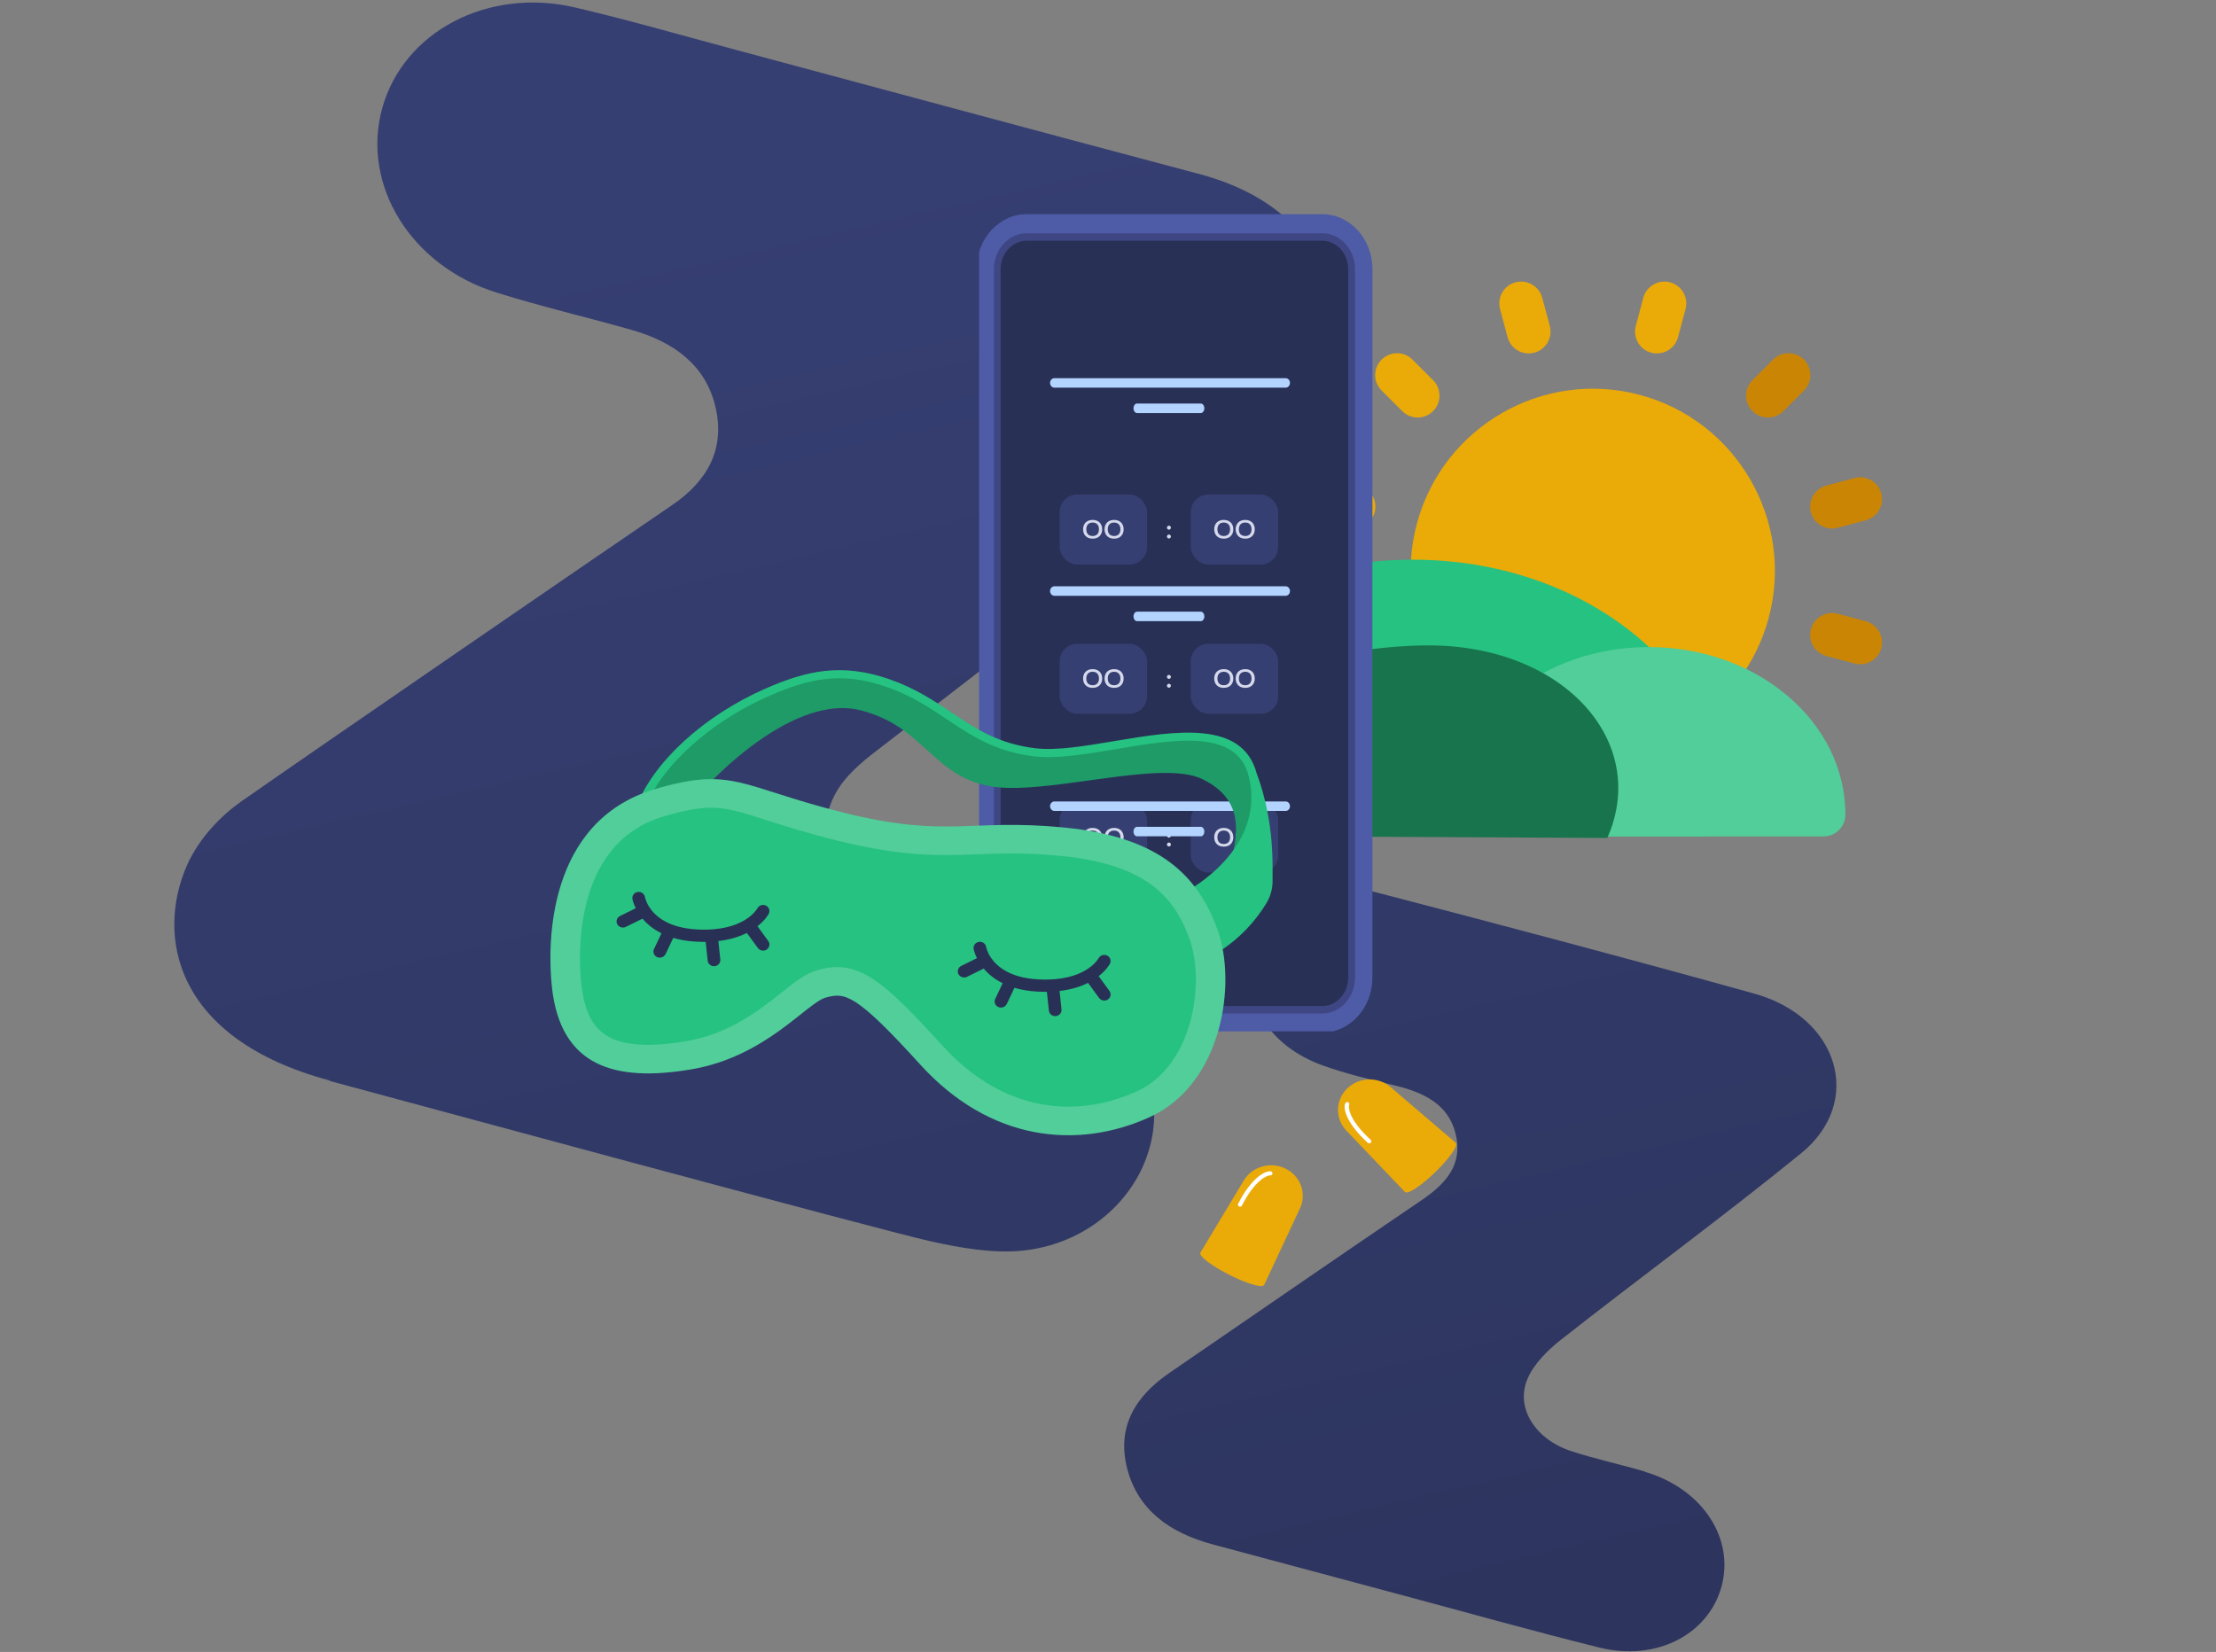 <svg width="507" height="378" viewBox="0 0 507 378" fill="none" xmlns="http://www.w3.org/2000/svg">
<rect x="0" y="0" width="507" height="378" fill="#808080" stroke="none"/>
<path d="M75.362 247.325C87.833 250.666 201.665 281.575 213.162 284.095C219.872 285.587 227.108 286.813 233.756 286.199C250.753 284.537 263.384 271.361 264.047 256.151C264.75 239.728 253.553 225.263 235.477 219.706C225.749 216.743 215.738 214.621 206.089 211.577C191.236 206.935 184.328 191.326 192.161 179.922C194.585 176.393 198.26 173.505 201.83 170.793C231.742 147.675 261.748 124.632 291.766 101.543C303.435 92.593 308.675 81.105 304.678 66.939C300.614 52.602 289.755 43.884 274.141 39.751C238.56 30.319 203.031 20.697 167.476 11.17C155.536 7.971 143.66 4.534 131.671 1.729C111.605 -2.985 92.316 7.234 87.456 24.735C82.597 42.235 93.941 60.816 113.625 66.956C123.805 70.142 134.189 72.568 144.446 75.469C154.225 78.243 161.438 83.589 163.679 93.056C165.935 102.679 161.988 109.978 153.777 115.574C136.173 127.57 72.539 171.257 55.109 183.453C50.906 186.403 45.667 191.521 42.809 197.94C35.633 214.106 39.886 237.717 75.388 247.23L75.362 247.325Z" fill="url(#paint0_linear_2764_2767)"/>
<path d="M376.395 336.75C370.808 335.1 365.107 333.878 359.611 332.1C351.235 329.397 346.582 322.138 349.529 315.386C351.002 312.01 354.093 308.966 357.124 306.568C375.353 292.242 394.103 278.515 412.064 263.914C426.535 252.149 420.752 232.765 401.38 227.371C372.695 219.379 343.907 211.767 315.094 204.25C301.802 200.79 290.243 206.356 286.957 217.347C283.632 228.482 289.949 239.295 302.776 243.853C308.021 245.717 313.472 247.025 318.87 248.319C325.607 249.92 331.324 252.573 333.021 259.397C334.774 266.44 330.877 270.797 325.241 274.637C305.915 287.751 286.723 301.003 267.491 314.194C259.609 319.623 255.448 326.661 257.914 336.137C260.393 345.565 267.644 350.769 277.514 353.414C291.789 357.239 306.064 361.064 320.339 364.889C335.516 368.955 350.696 373.226 365.949 377.008C378.908 380.225 390.804 374.037 393.84 363.131C396.94 351.988 389.453 340.657 376.382 336.798L376.395 336.75Z" fill="url(#paint1_linear_2764_2767)"/>
<g clip-path="url(#clip0_2764_2767)">
<path d="M353.632 170.857C331.44 164.91 318.223 142.018 324.169 119.826C330.116 97.633 353.008 84.416 375.2 90.363C397.393 96.309 410.609 119.201 404.663 141.394C398.717 163.586 375.824 176.803 353.632 170.857Z" fill="#EAAA08"/>
<path d="M377.788 80.704C375.121 79.989 373.538 77.248 374.253 74.58L375.978 68.141C376.693 65.473 379.434 63.89 382.102 64.605C384.77 65.32 386.352 68.061 385.638 70.729L383.912 77.168C383.197 79.836 380.456 81.418 377.788 80.704Z" fill="#EAAA08"/>
<path d="M348.461 80.706C346.79 80.258 345.4 78.958 344.921 77.168L343.195 70.728C342.48 68.061 344.063 65.319 346.73 64.605C349.398 63.89 352.139 65.473 352.853 68.14L354.579 74.579C355.294 77.247 353.711 79.989 351.044 80.704C350.165 80.939 349.279 80.925 348.461 80.706Z" fill="#EAAA08"/>
<path d="M323.048 95.37C322.229 95.151 321.454 94.719 320.812 94.076L316.097 89.361C314.145 87.409 314.145 84.244 316.097 82.291C318.049 80.338 321.216 80.338 323.167 82.291L327.883 87.006C329.835 88.958 329.834 92.123 327.882 94.076C326.573 95.386 324.717 95.817 323.048 95.37Z" fill="#EAAA08"/>
<path d="M308.386 120.773L301.947 119.048C299.279 118.333 297.696 115.592 298.411 112.924C299.126 110.256 301.867 108.674 304.535 109.388L310.974 111.114C313.642 111.829 315.225 114.57 314.51 117.238C313.795 119.905 311.054 121.488 308.386 120.773Z" fill="#EAAA08"/>
<path d="M424.297 151.832L417.858 150.106C415.19 149.391 413.607 146.65 414.322 143.982C415.037 141.315 417.778 139.732 420.446 140.447L426.885 142.172C429.553 142.887 431.136 145.628 430.421 148.296C429.706 150.964 426.965 152.546 424.297 151.832Z" fill="#CA8504"/>
<path d="M417.862 120.776C416.193 120.328 414.801 119.027 414.322 117.238C413.607 114.57 415.191 111.829 417.857 111.115L424.297 109.389C426.964 108.674 429.706 110.256 430.421 112.924C431.135 115.592 429.553 118.333 426.885 119.047L420.446 120.772C419.568 121.009 418.681 120.995 417.862 120.776Z" fill="#CA8504"/>
<path d="M403.186 95.37C402.367 95.15 401.593 94.719 400.95 94.076C398.997 92.123 398.997 88.957 400.951 87.005L405.665 82.291C407.617 80.339 410.782 80.338 412.735 82.291C414.688 84.243 414.688 87.41 412.735 89.361L408.021 94.075C406.711 95.386 404.857 95.817 403.186 95.37Z" fill="#CA8504"/>
<path d="M389.867 191.398H256.534C253.772 191.398 251.534 189.16 251.534 186.398C251.534 170.602 259.135 155.822 272.936 144.781C286.411 134.002 304.262 128.064 323.2 128.064C342.139 128.064 359.989 134.002 373.465 144.781C387.265 155.822 394.867 170.602 394.867 186.398C394.867 189.16 392.629 191.398 389.867 191.398Z" fill="#26C281"/>
<path d="M417.2 191.398H337.2C334.439 191.398 332.2 189.16 332.2 186.398C332.2 175.984 337 166.249 345.715 158.986C354.167 151.943 365.349 148.064 377.2 148.064C389.052 148.064 400.234 151.943 408.686 158.986C417.401 166.249 422.2 175.984 422.2 186.398C422.2 189.16 419.962 191.398 417.2 191.398Z" fill="#51CE9A"/>
<path d="M367.735 191.744L284.382 191.332C273.813 191.298 265.253 188.089 265.266 184.163L252.236 167.052C267.315 157.832 304.374 147.608 326.975 147.679C357.953 147.775 377.445 169.852 367.735 191.744Z" fill="#17744D"/>
</g>
<g clip-path="url(#clip1_2764_2767)">
<path d="M314 223.676V61.616C314 54.653 308.864 49.009 302.529 49.009L234.893 49.009C228.558 49.009 223.422 54.653 223.422 61.616V223.676C223.422 230.639 228.558 236.283 234.893 236.283H302.529C308.864 236.283 314 230.639 314 223.676Z" fill="#4E5BA6"/>
<path d="M310.019 61.615V223.675C310.019 228.22 306.663 231.909 302.528 231.909H234.892C230.757 231.909 227.401 228.22 227.401 223.675V61.616C227.401 57.072 230.757 53.382 234.892 53.382L302.529 53.382C306.664 53.382 310.019 57.072 310.019 61.615Z" fill="#3E4784"/>
<path d="M308.466 61.613V223.675C308.466 224.806 308.204 225.869 307.74 226.796C307.108 228.068 306.094 229.091 304.875 229.674C304.695 229.759 304.509 229.838 304.319 229.906C303.752 230.103 303.151 230.211 302.528 230.211H234.891C234.387 230.211 233.898 230.143 233.43 230.007C233.27 229.962 233.111 229.911 232.951 229.849C230.615 228.972 228.933 226.535 228.933 223.675V61.613C228.933 58.011 231.603 55.077 234.881 55.077H302.518C305.795 55.077 308.465 58.011 308.465 61.613H308.466Z" fill="#293056"/>
<rect x="242.438" y="113.175" width="20" height="16" rx="4" fill="#363F72"/>
<path d="M249.987 123.252C249.536 123.252 249.148 123.164 248.821 122.988C248.495 122.808 248.244 122.559 248.068 122.24C247.892 121.917 247.804 121.541 247.804 121.112C247.804 120.683 247.892 120.309 248.068 119.99C248.244 119.668 248.495 119.418 248.821 119.242C249.148 119.063 249.536 118.973 249.987 118.973C250.438 118.973 250.825 119.063 251.148 119.242C251.474 119.418 251.725 119.668 251.901 119.99C252.077 120.309 252.165 120.683 252.165 121.112C252.165 121.541 252.077 121.917 251.901 122.24C251.725 122.559 251.474 122.808 251.148 122.988C250.825 123.164 250.438 123.252 249.987 123.252ZM249.987 122.652C250.446 122.652 250.801 122.518 251.054 122.251C251.307 121.979 251.434 121.6 251.434 121.112C251.434 120.625 251.307 120.247 251.054 119.979C250.801 119.708 250.446 119.572 249.987 119.572C249.529 119.572 249.171 119.708 248.915 119.979C248.662 120.247 248.535 120.625 248.535 121.112C248.535 121.6 248.662 121.979 248.915 122.251C249.171 122.518 249.529 122.652 249.987 122.652ZM254.896 123.252C254.445 123.252 254.057 123.164 253.73 122.988C253.404 122.808 253.153 122.559 252.977 122.24C252.801 121.917 252.713 121.541 252.713 121.112C252.713 120.683 252.801 120.309 252.977 119.99C253.153 119.668 253.404 119.418 253.73 119.242C254.057 119.063 254.445 118.973 254.896 118.973C255.347 118.973 255.734 119.063 256.057 119.242C256.383 119.418 256.634 119.668 256.81 119.99C256.986 120.309 257.074 120.683 257.074 121.112C257.074 121.541 256.986 121.917 256.81 122.24C256.634 122.559 256.383 122.808 256.057 122.988C255.734 123.164 255.347 123.252 254.896 123.252ZM254.896 122.652C255.355 122.652 255.71 122.518 255.963 122.251C256.216 121.979 256.343 121.6 256.343 121.112C256.343 120.625 256.216 120.247 255.963 119.979C255.71 119.708 255.355 119.572 254.896 119.572C254.438 119.572 254.081 119.708 253.824 119.979C253.571 120.247 253.444 120.625 253.444 121.112C253.444 121.6 253.571 121.979 253.824 122.251C254.081 122.518 254.438 122.652 254.896 122.652Z" fill="#D5D9EB"/>
<path d="M267.438 123.219C267.313 123.219 267.207 123.175 267.119 123.087C267.031 122.999 266.987 122.892 266.987 122.768C266.987 122.639 267.031 122.533 267.119 122.449C267.207 122.361 267.313 122.317 267.438 122.317C267.566 122.317 267.673 122.361 267.757 122.449C267.845 122.533 267.889 122.639 267.889 122.768C267.889 122.892 267.845 122.999 267.757 123.087C267.673 123.175 267.566 123.219 267.438 123.219ZM267.438 121.195C267.313 121.195 267.207 121.151 267.119 121.063C267.031 120.975 266.987 120.868 266.987 120.744C266.987 120.615 267.031 120.509 267.119 120.425C267.207 120.337 267.313 120.293 267.438 120.293C267.566 120.293 267.673 120.337 267.757 120.425C267.845 120.509 267.889 120.615 267.889 120.744C267.889 120.868 267.845 120.975 267.757 121.063C267.673 121.151 267.566 121.195 267.438 121.195Z" fill="#D5D9EB"/>
<rect x="272.438" y="113.175" width="20" height="16" rx="4" fill="#363F72"/>
<path d="M279.987 123.252C279.536 123.252 279.148 123.164 278.821 122.988C278.495 122.808 278.244 122.559 278.068 122.24C277.892 121.917 277.804 121.541 277.804 121.112C277.804 120.683 277.892 120.309 278.068 119.99C278.244 119.668 278.495 119.418 278.821 119.242C279.148 119.063 279.536 118.973 279.987 118.973C280.438 118.973 280.825 119.063 281.148 119.242C281.474 119.418 281.725 119.668 281.901 119.99C282.077 120.309 282.165 120.683 282.165 121.112C282.165 121.541 282.077 121.917 281.901 122.24C281.725 122.559 281.474 122.808 281.148 122.988C280.825 123.164 280.438 123.252 279.987 123.252ZM279.987 122.652C280.446 122.652 280.801 122.518 281.054 122.251C281.307 121.979 281.434 121.6 281.434 121.112C281.434 120.625 281.307 120.247 281.054 119.979C280.801 119.708 280.446 119.572 279.987 119.572C279.529 119.572 279.171 119.708 278.915 119.979C278.662 120.247 278.535 120.625 278.535 121.112C278.535 121.6 278.662 121.979 278.915 122.251C279.171 122.518 279.529 122.652 279.987 122.652ZM284.896 123.252C284.445 123.252 284.057 123.164 283.73 122.988C283.404 122.808 283.153 122.559 282.977 122.24C282.801 121.917 282.713 121.541 282.713 121.112C282.713 120.683 282.801 120.309 282.977 119.99C283.153 119.668 283.404 119.418 283.73 119.242C284.057 119.063 284.445 118.973 284.896 118.973C285.347 118.973 285.734 119.063 286.057 119.242C286.383 119.418 286.634 119.668 286.81 119.99C286.986 120.309 287.074 120.683 287.074 121.112C287.074 121.541 286.986 121.917 286.81 122.24C286.634 122.559 286.383 122.808 286.057 122.988C285.734 123.164 285.347 123.252 284.896 123.252ZM284.896 122.652C285.355 122.652 285.71 122.518 285.963 122.251C286.216 121.979 286.343 121.6 286.343 121.112C286.343 120.625 286.216 120.247 285.963 119.979C285.71 119.708 285.355 119.572 284.896 119.572C284.438 119.572 284.081 119.708 283.824 119.979C283.571 120.247 283.444 120.625 283.444 121.112C283.444 121.6 283.571 121.979 283.824 122.251C284.081 122.518 284.438 122.652 284.896 122.652Z" fill="#D5D9EB"/>
<path d="M274.739 94.512H260.137C259.695 94.512 259.336 94.026 259.336 93.426C259.336 92.826 259.695 92.34 260.137 92.34H274.739C275.181 92.34 275.54 92.826 275.54 93.426C275.54 94.026 275.181 94.512 274.739 94.512Z" fill="#B2D4FF"/>
<path d="M294.146 88.708H241.235C240.689 88.708 240.247 88.222 240.247 87.622C240.247 87.022 240.689 86.536 241.235 86.536H294.146C294.692 86.536 295.134 87.022 295.134 87.622C295.134 88.222 294.692 88.708 294.146 88.708Z" fill="#B2D4FF"/>
<rect x="242.438" y="147.32" width="20" height="16" rx="4" fill="#363F72"/>
<path d="M249.987 157.397C249.536 157.397 249.148 157.309 248.821 157.133C248.495 156.954 248.244 156.704 248.068 156.385C247.892 156.063 247.804 155.687 247.804 155.258C247.804 154.829 247.892 154.455 248.068 154.136C248.244 153.813 248.495 153.564 248.821 153.388C249.148 153.208 249.536 153.118 249.987 153.118C250.438 153.118 250.825 153.208 251.148 153.388C251.474 153.564 251.725 153.813 251.901 154.136C252.077 154.455 252.165 154.829 252.165 155.258C252.165 155.687 252.077 156.063 251.901 156.385C251.725 156.704 251.474 156.954 251.148 157.133C250.825 157.309 250.438 157.397 249.987 157.397ZM249.987 156.798C250.446 156.798 250.801 156.664 251.054 156.396C251.307 156.125 251.434 155.746 251.434 155.258C251.434 154.77 251.307 154.393 251.054 154.125C250.801 153.854 250.446 153.718 249.987 153.718C249.529 153.718 249.171 153.854 248.915 154.125C248.662 154.393 248.535 154.77 248.535 155.258C248.535 155.746 248.662 156.125 248.915 156.396C249.171 156.664 249.529 156.798 249.987 156.798ZM254.896 157.397C254.445 157.397 254.057 157.309 253.73 157.133C253.404 156.954 253.153 156.704 252.977 156.385C252.801 156.063 252.713 155.687 252.713 155.258C252.713 154.829 252.801 154.455 252.977 154.136C253.153 153.813 253.404 153.564 253.73 153.388C254.057 153.208 254.445 153.118 254.896 153.118C255.347 153.118 255.734 153.208 256.057 153.388C256.383 153.564 256.634 153.813 256.81 154.136C256.986 154.455 257.074 154.829 257.074 155.258C257.074 155.687 256.986 156.063 256.81 156.385C256.634 156.704 256.383 156.954 256.057 157.133C255.734 157.309 255.347 157.397 254.896 157.397ZM254.896 156.798C255.355 156.798 255.71 156.664 255.963 156.396C256.216 156.125 256.343 155.746 256.343 155.258C256.343 154.77 256.216 154.393 255.963 154.125C255.71 153.854 255.355 153.718 254.896 153.718C254.438 153.718 254.081 153.854 253.824 154.125C253.571 154.393 253.444 154.77 253.444 155.258C253.444 155.746 253.571 156.125 253.824 156.396C254.081 156.664 254.438 156.798 254.896 156.798Z" fill="#D5D9EB"/>
<path d="M267.438 157.364C267.313 157.364 267.207 157.32 267.119 157.232C267.031 157.144 266.987 157.038 266.987 156.913C266.987 156.785 267.031 156.679 267.119 156.594C267.207 156.506 267.313 156.462 267.438 156.462C267.566 156.462 267.673 156.506 267.757 156.594C267.845 156.679 267.889 156.785 267.889 156.913C267.889 157.038 267.845 157.144 267.757 157.232C267.673 157.32 267.566 157.364 267.438 157.364ZM267.438 155.34C267.313 155.34 267.207 155.296 267.119 155.208C267.031 155.12 266.987 155.014 266.987 154.889C266.987 154.761 267.031 154.655 267.119 154.57C267.207 154.482 267.313 154.438 267.438 154.438C267.566 154.438 267.673 154.482 267.757 154.57C267.845 154.655 267.889 154.761 267.889 154.889C267.889 155.014 267.845 155.12 267.757 155.208C267.673 155.296 267.566 155.34 267.438 155.34Z" fill="#D5D9EB"/>
<rect x="272.438" y="147.32" width="20" height="16" rx="4" fill="#363F72"/>
<path d="M279.987 157.397C279.536 157.397 279.148 157.309 278.821 157.133C278.495 156.954 278.244 156.704 278.068 156.385C277.892 156.063 277.804 155.687 277.804 155.258C277.804 154.829 277.892 154.455 278.068 154.136C278.244 153.813 278.495 153.564 278.821 153.388C279.148 153.208 279.536 153.118 279.987 153.118C280.438 153.118 280.825 153.208 281.148 153.388C281.474 153.564 281.725 153.813 281.901 154.136C282.077 154.455 282.165 154.829 282.165 155.258C282.165 155.687 282.077 156.063 281.901 156.385C281.725 156.704 281.474 156.954 281.148 157.133C280.825 157.309 280.438 157.397 279.987 157.397ZM279.987 156.798C280.446 156.798 280.801 156.664 281.054 156.396C281.307 156.125 281.434 155.746 281.434 155.258C281.434 154.77 281.307 154.393 281.054 154.125C280.801 153.854 280.446 153.718 279.987 153.718C279.529 153.718 279.171 153.854 278.915 154.125C278.662 154.393 278.535 154.77 278.535 155.258C278.535 155.746 278.662 156.125 278.915 156.396C279.171 156.664 279.529 156.798 279.987 156.798ZM284.896 157.397C284.445 157.397 284.057 157.309 283.73 157.133C283.404 156.954 283.153 156.704 282.977 156.385C282.801 156.063 282.713 155.687 282.713 155.258C282.713 154.829 282.801 154.455 282.977 154.136C283.153 153.813 283.404 153.564 283.73 153.388C284.057 153.208 284.445 153.118 284.896 153.118C285.347 153.118 285.734 153.208 286.057 153.388C286.383 153.564 286.634 153.813 286.81 154.136C286.986 154.455 287.074 154.829 287.074 155.258C287.074 155.687 286.986 156.063 286.81 156.385C286.634 156.704 286.383 156.954 286.057 157.133C285.734 157.309 285.347 157.397 284.896 157.397ZM284.896 156.798C285.355 156.798 285.71 156.664 285.963 156.396C286.216 156.125 286.343 155.746 286.343 155.258C286.343 154.77 286.216 154.393 285.963 154.125C285.71 153.854 285.355 153.718 284.896 153.718C284.438 153.718 284.081 153.854 283.824 154.125C283.571 154.393 283.444 154.77 283.444 155.258C283.444 155.746 283.571 156.125 283.824 156.396C284.081 156.664 284.438 156.798 284.896 156.798Z" fill="#D5D9EB"/>
<path d="M274.739 142.136H260.137C259.695 142.136 259.336 141.65 259.336 141.051C259.336 140.451 259.695 139.965 260.137 139.965H274.739C275.181 139.965 275.54 140.451 275.54 141.051C275.54 141.65 275.181 142.136 274.739 142.136Z" fill="#B2D4FF"/>
<path d="M294.146 136.332H241.235C240.689 136.332 240.247 135.846 240.247 135.247C240.247 134.647 240.689 134.161 241.235 134.161H294.146C294.692 134.161 295.134 134.647 295.134 135.247C295.134 135.846 294.692 136.332 294.146 136.332Z" fill="#B2D4FF"/>
<rect x="242.438" y="183.652" width="20" height="16" rx="4" fill="#363F72"/>
<path d="M249.987 193.729C249.536 193.729 249.148 193.641 248.821 193.465C248.495 193.285 248.244 193.036 248.068 192.717C247.892 192.394 247.804 192.019 247.804 191.59C247.804 191.161 247.892 190.787 248.068 190.468C248.244 190.145 248.495 189.896 248.821 189.72C249.148 189.54 249.536 189.45 249.987 189.45C250.438 189.45 250.825 189.54 251.148 189.72C251.474 189.896 251.725 190.145 251.901 190.468C252.077 190.787 252.165 191.161 252.165 191.59C252.165 192.019 252.077 192.394 251.901 192.717C251.725 193.036 251.474 193.285 251.148 193.465C250.825 193.641 250.438 193.729 249.987 193.729ZM249.987 193.13C250.446 193.13 250.801 192.996 251.054 192.728C251.307 192.457 251.434 192.077 251.434 191.59C251.434 191.102 251.307 190.724 251.054 190.457C250.801 190.185 250.446 190.05 249.987 190.05C249.529 190.05 249.171 190.185 248.915 190.457C248.662 190.724 248.535 191.102 248.535 191.59C248.535 192.077 248.662 192.457 248.915 192.728C249.171 192.996 249.529 193.13 249.987 193.13ZM254.896 193.729C254.445 193.729 254.057 193.641 253.73 193.465C253.404 193.285 253.153 193.036 252.977 192.717C252.801 192.394 252.713 192.019 252.713 191.59C252.713 191.161 252.801 190.787 252.977 190.468C253.153 190.145 253.404 189.896 253.73 189.72C254.057 189.54 254.445 189.45 254.896 189.45C255.347 189.45 255.734 189.54 256.057 189.72C256.383 189.896 256.634 190.145 256.81 190.468C256.986 190.787 257.074 191.161 257.074 191.59C257.074 192.019 256.986 192.394 256.81 192.717C256.634 193.036 256.383 193.285 256.057 193.465C255.734 193.641 255.347 193.729 254.896 193.729ZM254.896 193.13C255.355 193.13 255.71 192.996 255.963 192.728C256.216 192.457 256.343 192.077 256.343 191.59C256.343 191.102 256.216 190.724 255.963 190.457C255.71 190.185 255.355 190.05 254.896 190.05C254.438 190.05 254.081 190.185 253.824 190.457C253.571 190.724 253.444 191.102 253.444 191.59C253.444 192.077 253.571 192.457 253.824 192.728C254.081 192.996 254.438 193.13 254.896 193.13Z" fill="#D5D9EB"/>
<path d="M267.438 193.696C267.313 193.696 267.207 193.652 267.119 193.564C267.031 193.476 266.987 193.37 266.987 193.245C266.987 193.117 267.031 193.01 267.119 192.926C267.207 192.838 267.313 192.794 267.438 192.794C267.566 192.794 267.673 192.838 267.757 192.926C267.845 193.01 267.889 193.117 267.889 193.245C267.889 193.37 267.845 193.476 267.757 193.564C267.673 193.652 267.566 193.696 267.438 193.696ZM267.438 191.672C267.313 191.672 267.207 191.628 267.119 191.54C267.031 191.452 266.987 191.346 266.987 191.221C266.987 191.093 267.031 190.986 267.119 190.902C267.207 190.814 267.313 190.77 267.438 190.77C267.566 190.77 267.673 190.814 267.757 190.902C267.845 190.986 267.889 191.093 267.889 191.221C267.889 191.346 267.845 191.452 267.757 191.54C267.673 191.628 267.566 191.672 267.438 191.672Z" fill="#D5D9EB"/>
<rect x="272.438" y="183.652" width="20" height="16" rx="4" fill="#363F72"/>
<path d="M279.987 193.729C279.536 193.729 279.148 193.641 278.821 193.465C278.495 193.285 278.244 193.036 278.068 192.717C277.892 192.394 277.804 192.019 277.804 191.59C277.804 191.161 277.892 190.787 278.068 190.468C278.244 190.145 278.495 189.896 278.821 189.72C279.148 189.54 279.536 189.45 279.987 189.45C280.438 189.45 280.825 189.54 281.148 189.72C281.474 189.896 281.725 190.145 281.901 190.468C282.077 190.787 282.165 191.161 282.165 191.59C282.165 192.019 282.077 192.394 281.901 192.717C281.725 193.036 281.474 193.285 281.148 193.465C280.825 193.641 280.438 193.729 279.987 193.729ZM279.987 193.13C280.446 193.13 280.801 192.996 281.054 192.728C281.307 192.457 281.434 192.077 281.434 191.59C281.434 191.102 281.307 190.724 281.054 190.457C280.801 190.185 280.446 190.05 279.987 190.05C279.529 190.05 279.171 190.185 278.915 190.457C278.662 190.724 278.535 191.102 278.535 191.59C278.535 192.077 278.662 192.457 278.915 192.728C279.171 192.996 279.529 193.13 279.987 193.13ZM284.896 193.729C284.445 193.729 284.057 193.641 283.73 193.465C283.404 193.285 283.153 193.036 282.977 192.717C282.801 192.394 282.713 192.019 282.713 191.59C282.713 191.161 282.801 190.787 282.977 190.468C283.153 190.145 283.404 189.896 283.73 189.72C284.057 189.54 284.445 189.45 284.896 189.45C285.347 189.45 285.734 189.54 286.057 189.72C286.383 189.896 286.634 190.145 286.81 190.468C286.986 190.787 287.074 191.161 287.074 191.59C287.074 192.019 286.986 192.394 286.81 192.717C286.634 193.036 286.383 193.285 286.057 193.465C285.734 193.641 285.347 193.729 284.896 193.729ZM284.896 193.13C285.355 193.13 285.71 192.996 285.963 192.728C286.216 192.457 286.343 192.077 286.343 191.59C286.343 191.102 286.216 190.724 285.963 190.457C285.71 190.185 285.355 190.05 284.896 190.05C284.438 190.05 284.081 190.185 283.824 190.457C283.571 190.724 283.444 191.102 283.444 191.59C283.444 192.077 283.571 192.457 283.824 192.728C284.081 192.996 284.438 193.13 284.896 193.13Z" fill="#D5D9EB"/>
<path d="M274.739 191.368H260.137C259.695 191.368 259.336 190.882 259.336 190.282C259.336 189.683 259.695 189.197 260.137 189.197H274.739C275.181 189.197 275.54 189.683 275.54 190.282C275.54 190.882 275.181 191.368 274.739 191.368Z" fill="#B2D4FF"/>
<path d="M294.146 185.564H241.235C240.689 185.564 240.247 185.078 240.247 184.478C240.247 183.879 240.689 183.393 241.235 183.393H294.146C294.692 183.393 295.134 183.879 295.134 184.478C295.134 185.078 294.692 185.564 294.146 185.564Z" fill="#B2D4FF"/>
</g>
<path d="M158.757 183.253C159.048 182.412 180.063 158.215 196.95 162.547C211.098 166.177 213.09 176.883 225.579 179.735C238.068 182.585 265.322 173.495 275.099 178.286C287.289 184.26 281.681 194.908 280.253 203.457C280.253 203.457 290.716 193.401 287.332 179.083C283.947 164.764 263.702 168.038 257.963 169.641C252.224 171.245 236.168 175.651 223.25 167.881C210.331 160.109 200.249 151.276 185.643 154.948C171.037 158.622 156.105 167.966 145.606 184.365L158.757 183.254V183.253Z" fill="#1E9B67"/>
<path d="M289.519 183.643C288.815 180.639 288.063 178.411 287.515 176.983C284.271 164.679 268.721 167.276 254.983 169.577C248.161 170.719 241.718 171.799 236.897 171.222C228.398 170.205 223.228 166.742 217.755 163.075C213.642 160.319 209.39 157.47 203.47 155.417C192.562 151.633 184.523 153.443 175.085 157.588C160.995 163.777 149.392 174.435 145.525 184.741L147.346 185.379C151.046 175.522 162.248 165.281 175.888 159.29C185.116 155.237 192.481 153.592 202.816 157.176C208.497 159.147 212.644 161.925 216.653 164.611C222.327 168.413 227.687 172.004 236.661 173.077C241.767 173.689 248.347 172.585 255.315 171.419C268.941 169.137 283.036 166.776 285.706 177.672C289.766 194.241 271.777 203.769 271.595 203.863L272.508 205.511C272.539 205.494 273.077 205.21 273.93 204.672C270.835 214.969 276.844 218.967 276.844 218.967C283.789 215.231 287.82 209.854 289.745 206.662C290.666 205.134 291.153 203.405 291.153 201.638V198.306C291.153 193.377 290.648 188.452 289.521 183.645L289.519 183.643Z" fill="#26C281"/>
<path d="M149.775 180.595C167.735 175.239 169.43 180.102 193.149 185.989C216.868 191.877 221.877 187.251 243.442 189.354C265.008 191.457 273.943 200.108 278.514 212.604C283.088 225.101 279.602 248.088 263.047 255.624C246.492 263.159 226.497 261.168 210.55 243.604C195.737 227.29 193.341 227.08 188.985 228.253C184.558 229.446 175.261 241.832 158.053 244.715C140.844 247.599 128.299 244.2 126.279 225.94C125.163 215.847 125.233 187.913 149.775 180.594V180.595Z" fill="#51CE9A"/>
<path d="M244.428 253.235C233.881 253.235 223.927 248.413 215.645 239.292C203.584 226.007 198.126 221.291 191.522 221.291C189.847 221.291 188.436 221.608 187.161 221.952C184.38 222.701 182.082 224.524 178.903 227.049C173.829 231.079 166.881 236.595 156.892 238.269C153.68 238.808 150.774 239.08 148.254 239.08C138.389 239.08 134.117 235.2 133.015 225.245C132.428 219.941 130.573 193.164 151.772 186.844C156.454 185.448 159.824 184.825 162.701 184.825C166.441 184.825 169.82 185.904 175.416 187.69C179.501 188.995 184.585 190.616 191.458 192.323C203.316 195.267 210.724 195.664 216.406 195.664C218.916 195.664 221.34 195.574 223.687 195.486C226.135 195.394 228.668 195.299 231.423 195.299C235.229 195.299 238.829 195.478 242.757 195.86C263.209 197.854 268.956 206.132 272.121 214.78C275.801 224.839 272.905 243.9 260.153 249.704C255.009 252.046 249.717 253.232 244.423 253.232L244.428 253.235Z" fill="#26C281"/>
<path d="M175.77 215.32L173.308 211.947C175.099 210.538 175.818 209.222 175.882 209.098C176.241 208.405 175.949 207.563 175.233 207.218C174.517 206.872 173.644 207.152 173.284 207.845C173.255 207.9 170.332 213.287 159.452 212.681C152.957 212.32 149.976 209.701 148.628 207.673C148.6 207.633 148.576 207.589 148.546 207.553C147.773 206.345 147.578 205.374 147.558 205.261C147.43 204.501 146.69 203.979 145.901 204.1C145.109 204.219 144.566 204.935 144.689 205.701C144.694 205.728 144.85 206.608 145.45 207.828L141.858 209.6C141.143 209.952 140.86 210.797 141.224 211.487C141.48 211.972 141.99 212.251 142.518 212.251C142.74 212.251 142.967 212.201 143.177 212.097L147.004 210.21C147.991 211.388 149.382 212.596 151.335 213.562C150.555 215.229 149.825 216.775 149.687 217.041C149.318 217.664 149.499 218.468 150.121 218.886C150.373 219.055 150.662 219.136 150.947 219.136C151.407 219.136 151.859 218.926 152.141 218.533C152.227 218.415 152.306 218.298 154.031 214.613C155.533 215.057 157.271 215.368 159.283 215.481C159.916 215.515 160.527 215.533 161.116 215.533C161.233 215.533 161.337 215.522 161.452 215.52L161.911 219.832C161.988 220.553 162.619 221.091 163.353 221.091C163.403 221.091 163.453 221.089 163.503 221.084C164.3 221.006 164.881 220.317 164.8 219.546L164.353 215.335C167.078 215.013 169.222 214.315 170.873 213.484L173.395 216.936C173.678 217.324 174.127 217.531 174.584 217.531C174.873 217.531 175.164 217.449 175.419 217.274C176.074 216.829 176.231 215.953 175.77 215.321V215.32Z" fill="#293056"/>
<path d="M253.831 226.745L251.37 223.372C253.159 221.963 253.88 220.647 253.944 220.523C254.3 219.836 254.012 219.006 253.304 218.655C252.595 218.303 251.724 218.577 251.353 219.256C251.232 219.478 248.249 224.705 237.515 224.105C231.03 223.743 228.05 221.133 226.699 219.106C226.669 219.062 226.642 219.014 226.609 218.974C225.836 217.767 225.641 216.794 225.621 216.683C225.493 215.923 224.754 215.404 223.964 215.523C223.173 215.643 222.629 216.359 222.753 217.124C222.757 217.153 222.913 218.031 223.513 219.253L219.921 221.025C219.206 221.376 218.923 222.222 219.287 222.912C219.544 223.397 220.053 223.676 220.581 223.676C220.804 223.676 221.03 223.626 221.241 223.522L225.068 221.635C226.054 222.813 227.445 224.021 229.399 224.987C228.618 226.653 227.888 228.199 227.75 228.465C227.381 229.089 227.561 229.893 228.184 230.31C228.436 230.48 228.725 230.561 229.011 230.561C229.471 230.561 229.923 230.351 230.206 229.959C230.291 229.84 230.372 229.724 232.095 226.038C233.597 226.482 235.336 226.793 237.347 226.905C237.981 226.94 238.59 226.958 239.181 226.958C239.298 226.958 239.402 226.947 239.517 226.945L239.975 231.257C240.052 231.978 240.683 232.516 241.418 232.516C241.468 232.516 241.517 232.513 241.569 232.509C242.366 232.43 242.947 231.742 242.864 230.971L242.417 226.76C245.142 226.438 247.288 225.74 248.938 224.909L251.458 228.361C251.741 228.748 252.19 228.956 252.647 228.956C252.936 228.956 253.228 228.874 253.481 228.7C254.137 228.255 254.294 227.38 253.831 226.747V226.745Z" fill="#293056"/>
<path d="M289.192 294.094L289.137 294.067C288.932 294.442 287.86 294.324 286.303 293.827C286.031 293.744 285.752 293.649 285.451 293.542C284.2 293.094 282.731 292.461 281.196 291.683C277.198 289.656 274.271 287.433 274.658 286.723L274.604 286.696L284.566 270.127C286.518 266.883 290.759 265.701 294.196 267.444C294.341 267.518 294.479 267.594 294.615 267.676C297.703 269.501 298.943 273.278 297.425 276.509L289.192 294.094Z" fill="#EAAA08"/>
<path d="M283.71 276.131C283.639 276.131 283.566 276.116 283.498 276.083C283.257 275.97 283.158 275.69 283.276 275.458C286.192 269.699 289.324 267.865 290.715 268.034C290.98 268.067 291.168 268.3 291.134 268.556C291.099 268.811 290.859 268.994 290.592 268.96C290.037 268.894 287.161 269.91 284.144 275.867C284.06 276.034 283.888 276.13 283.709 276.13L283.71 276.131Z" fill="white"/>
<path d="M333.128 261.554L333.085 261.596C333.397 261.895 332.961 262.85 332.01 264.138C331.847 264.364 331.67 264.593 331.476 264.839C330.662 265.86 329.603 267.028 328.378 268.213C325.189 271.3 322.124 273.341 321.536 272.775L321.493 272.816L308.045 258.729C305.412 255.97 305.498 251.709 308.238 249.056C308.355 248.943 308.47 248.839 308.591 248.739C311.311 246.431 315.415 246.405 318.163 248.759L333.129 261.554H333.128Z" fill="#EAAA08"/>
<path d="M313.268 261.625C313.15 261.625 313.03 261.583 312.937 261.499C308.1 257.106 307.21 253.677 307.791 252.443C307.902 252.208 308.188 252.104 308.432 252.211C308.675 252.318 308.782 252.594 308.672 252.829C308.442 253.317 308.596 256.274 313.6 260.819C313.795 260.996 313.804 261.291 313.621 261.48C313.526 261.577 313.398 261.627 313.268 261.627V261.625Z" fill="white"/>
<defs>
<linearGradient id="paint0_linear_2764_2767" x1="198.824" y1="33.577" x2="317.861" y2="546.947" gradientUnits="userSpaceOnUse">
<stop stop-color="#363F72"/>
<stop offset="1" stop-color="#293056"/>
</linearGradient>
<linearGradient id="paint1_linear_2764_2767" x1="198.824" y1="33.577" x2="317.861" y2="546.947" gradientUnits="userSpaceOnUse">
<stop stop-color="#363F72"/>
<stop offset="1" stop-color="#293056"/>
</linearGradient>
<clipPath id="clip0_2764_2767">
<rect width="187" height="170" fill="white" transform="translate(252 38)"/>
</clipPath>
<clipPath id="clip1_2764_2767">
<rect width="90" height="187" fill="white" transform="translate(224 49)"/>
</clipPath>
</defs>
</svg>
